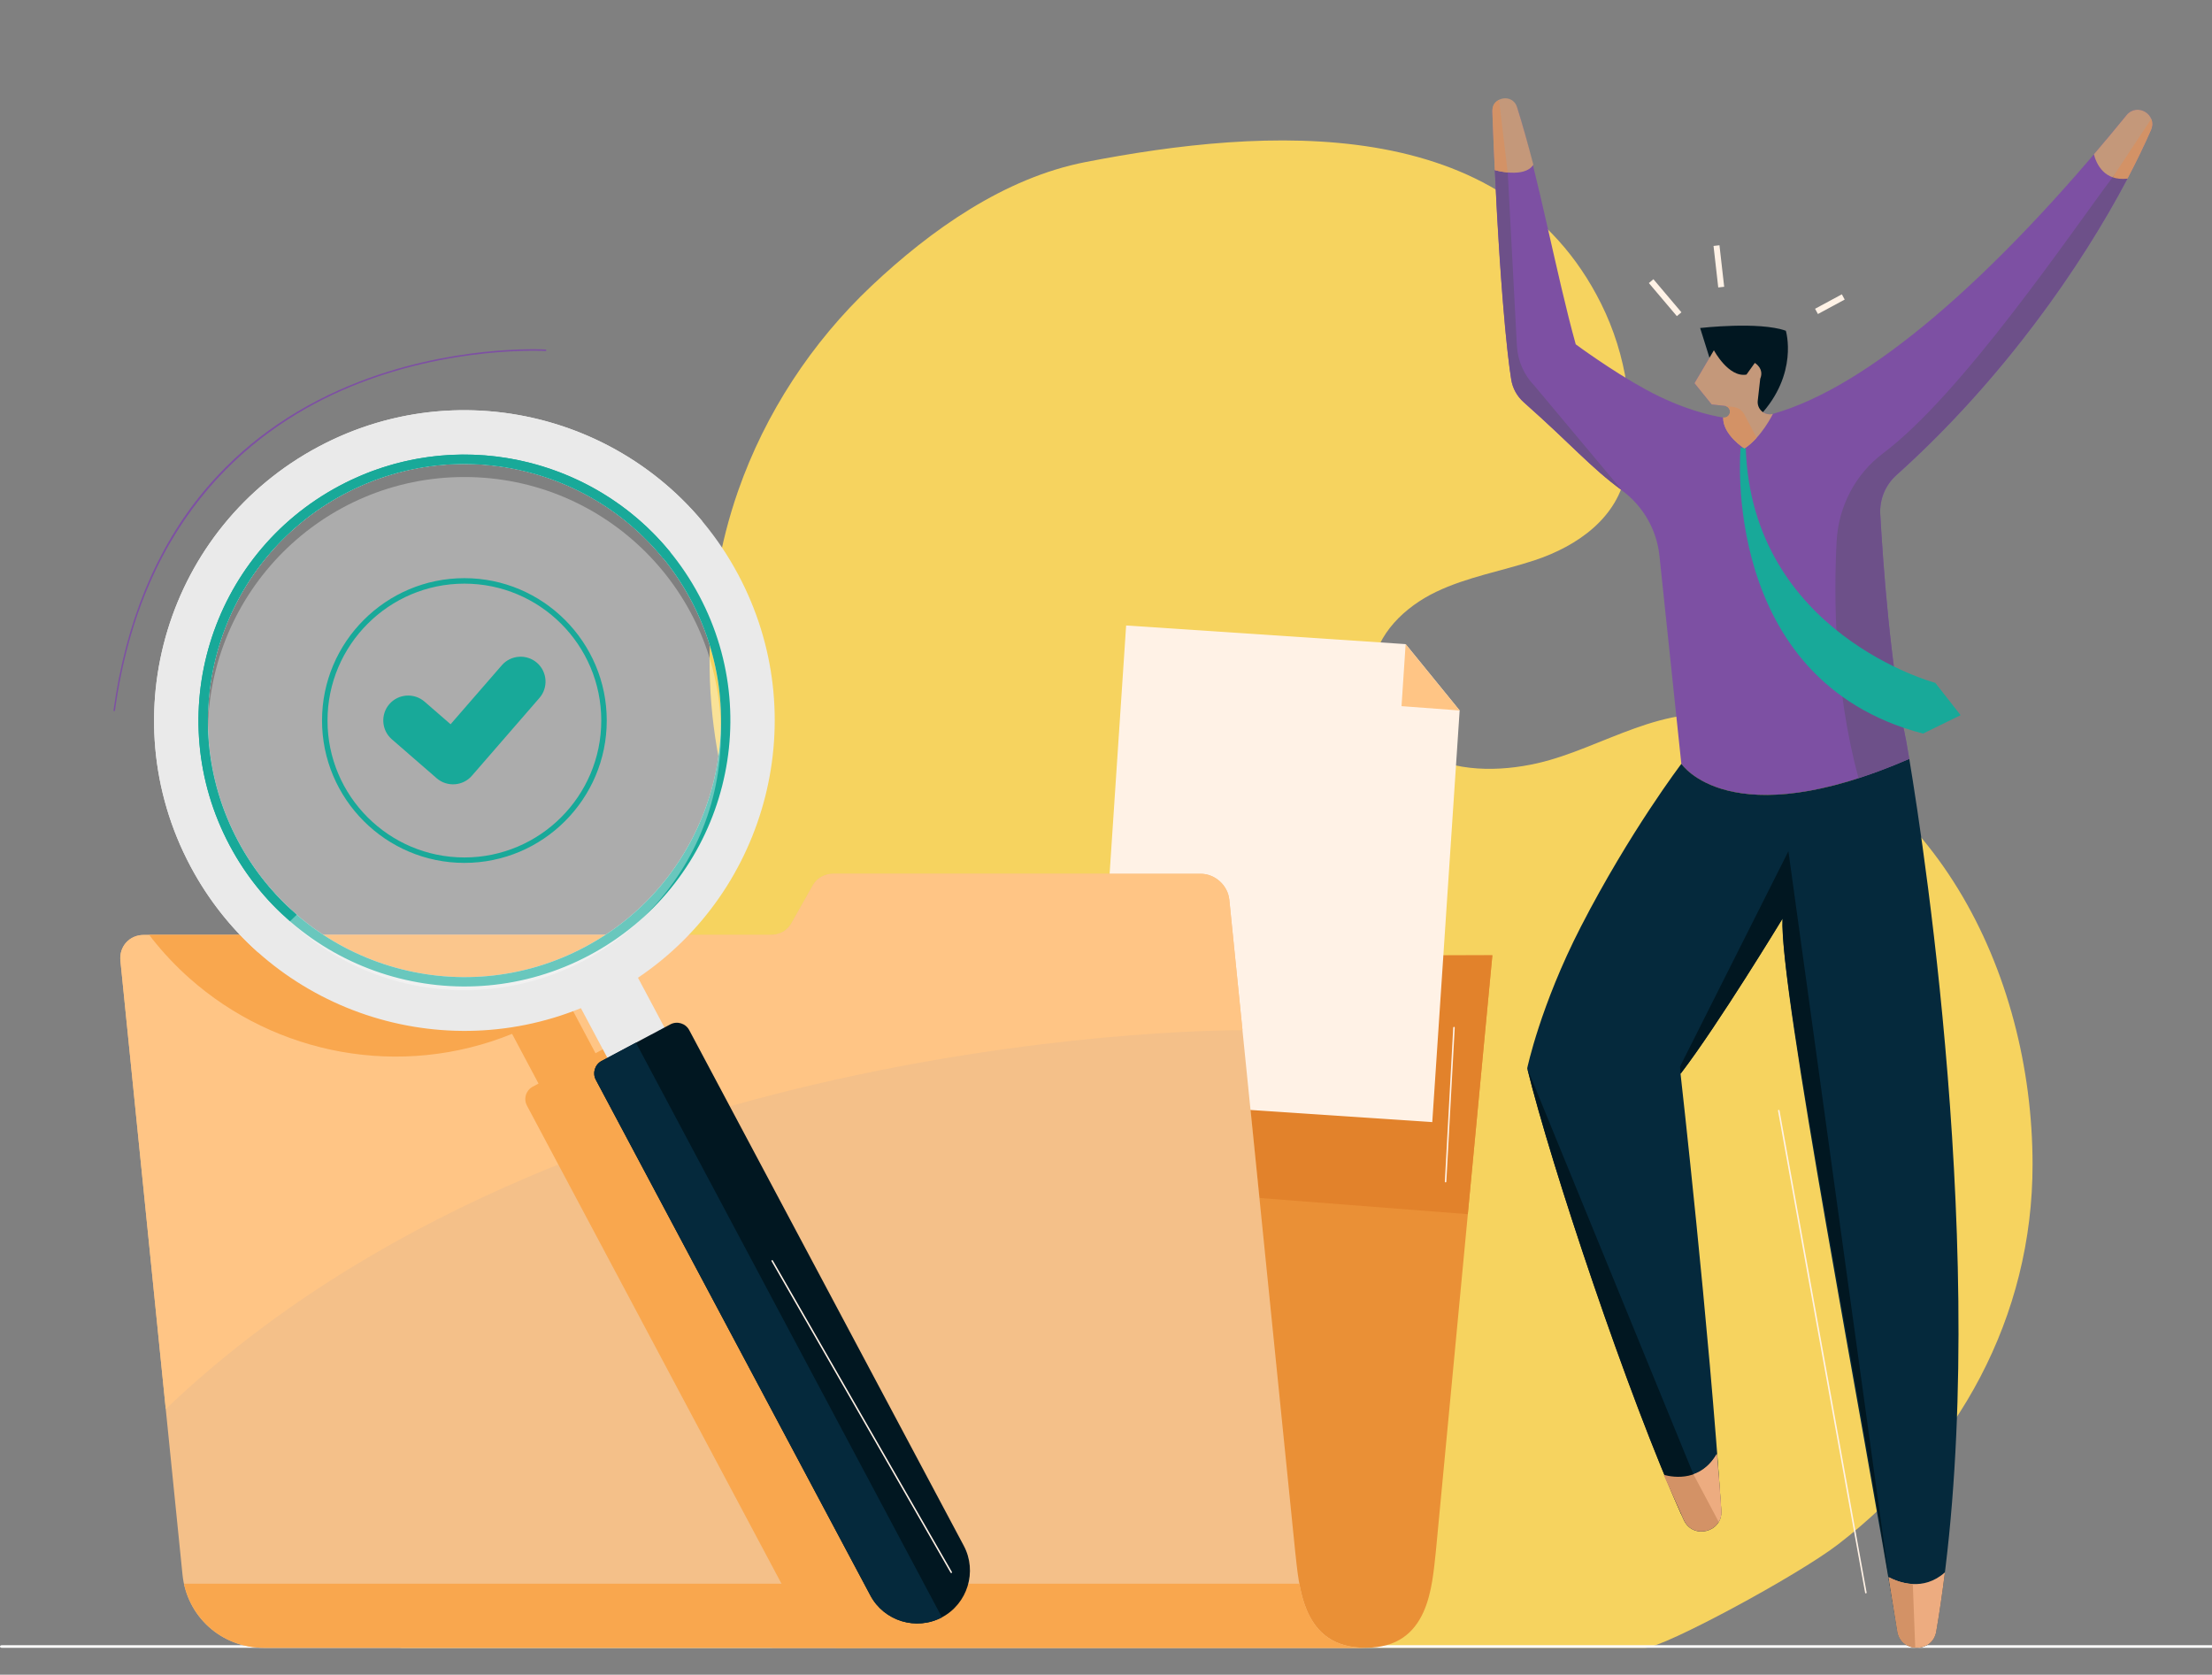 <?xml version="1.0" encoding="UTF-8"?> <!-- Generator: Adobe Illustrator 25.4.1, SVG Export Plug-In . SVG Version: 6.00 Build 0) --> <svg xmlns="http://www.w3.org/2000/svg" xmlns:xlink="http://www.w3.org/1999/xlink" version="1.1" id="Layer_1" x="0px" y="0px" viewBox="0 0 500 378.53" style="enable-background:new 0 0 500 378.53;" xml:space="preserve"><rect x="0" y="0" width="500" height="378.53" fill="#808080" stroke="none"/> <style type="text/css"> .st0{fill:#F6D35F;} .st1{fill:#FFFFFF;} .st2{fill:#7D50A3;} .st3{fill:#6D5089;} .st4{fill:#011721;} .st5{fill:#C4987A;} .st6{fill:#05293C;} .st7{fill:#EDAC80;} .st8{fill:#D39266;} .st9{fill:#18A999;} .st10{fill:#EA9036;} .st11{fill:#E2822B;} .st12{fill:#FFF2E6;} .st13{fill:#FFC585;} .st14{fill:#F4C089;} .st15{fill:#F9A74E;} .st16{fill:#EAEAEA;} .st17{opacity:0.35;} </style> <g> <g> <g> <g> <g> <g> <g> <g> <g> <g> <path class="st0" d="M371.92,372.45c4.07,0,34.34-16.26,43.63-23.43c27.03-20.88,43.92-51.32,43.89-85.87 c-0.04-43.36-22.48-89.01-67.24-100.83c-15.54-4.1-30.05,6.85-44.63,10.18c-8.73,1.99-18.65,2.03-26.62-2.5 c-6.69-3.8-11.58-11.33-10.69-18.97c0.9-7.75,7.29-13.86,14.33-17.24c7.03-3.38,14.85-4.7,22.26-7.14 c9.68-3.2,18.96-9.63,20.74-20.24c2.14-12.74,0.08-26.23-5.68-37.78c-21.72-43.57-76.1-39.87-116.54-32 c-18.35,3.57-34.96,15.35-48.35,27.97c-13.54,12.77-24.03,28.78-30.18,46.36c-4.15,11.85-6.38,24.93-6.45,37.72 c-0.04,6.87,0.52,13.75,1.68,20.53c1.74,10.19,5.97,19.91,0,29.46c-9.47,15.14-29.75,20.6-46.66,19.76 c-23.08-1.15-46.29,9.64-60.28,28.05c-15.77,20.75-14.8,45.39-4.82,68.45c0.26,0.59,0.52,1.18,0.78,1.77 c4.15,9.17,9.4,17.81,15.18,26.03c3.48,4.94,7.18,9.73,11.02,14.39c2.01,2.43,10.66,15.35,13.55,15.35 C90.86,372.45,371.75,372.45,371.92,372.45z"></path> </g> </g> </g> </g> </g> </g> </g> </g> <g> <g> <g> <g> <g> <g> <g> <path class="st1" d="M502.08,372.45H0.38c-0.21,0-0.38-0.13-0.38-0.29c0-0.16,0.17-0.29,0.38-0.29h501.7 c0.21,0,0.38,0.13,0.38,0.29C502.45,372.32,502.29,372.45,502.08,372.45z"></path> </g> </g> </g> </g> </g> </g> </g> <g> <g> <g> <g> <g> <path class="st2" d="M486.2,29.4c1.52-3.47-3.14-6.29-5.53-3.35c-30.23,37.14-58.49,61.48-79.94,67.5 c-1.85,0.52-3.62-1.05-3.41-2.96l0.56-4.97c0.97-2.31-1.22-3.58-1.22-3.58l-1.89,2.64c-4.07,0.71-7.36-5.5-7.36-5.5 l-4.39,7.44l3.88,4.81l2.96,0.33c0.65,0.07,1.15,0.61,1.17,1.27c0.03,0.83-0.7,1.48-1.52,1.35 c-2.86-0.46-9.38-1.91-17.5-6.34c-7.72-4.21-15.83-10.21-15.83-10.21c-4.33-15.51-8.5-38.34-13.2-53.36 c-1.01-3.22-5.76-2.41-5.64,0.96c1.32,36.2,3.28,54.45,4.26,60.42c0.32,1.96,1.32,3.75,2.81,5.07 c11.11,9.85,14.93,14.56,22.19,19.91c4.78,3.52,7.88,8.87,8.5,14.78l4.95,47.05c0,0,10.9,16.55,51.52-1.1 c-0.44-2.65-0.7-4.07-0.7-4.07c-3.58-16.85-5.24-40.15-5.86-51.17c-0.19-3.35,1.11-6.64,3.62-8.88 C457.49,81.54,477.34,49.68,486.2,29.4z"></path> </g> </g> </g> </g> <g> <g> <path class="st3" d="M340.81,38.98c0,0-1.54-1.22-3-2.34c1.28,28.27,2.92,43.81,3.8,49.15c0.32,1.98,1.32,3.78,2.82,5.11 c11.11,9.85,14.93,14.57,22.19,19.92l-19.79-23.64c-2.36-2.43-3.76-5.63-3.95-9L340.81,38.98z"></path> </g> </g> <g> <g> <g> <g> <g> <g> <path class="st4" d="M386.41,80.86l-2.11-6.72c0,0,13.33-1.54,19.37,0.62c0,0,2.97,9.74-5.95,19.27l-0.62,2.39l-2.46-2.8 l-6.69-7.84L386.41,80.86z"></path> </g> </g> </g> </g> </g> </g> <g> <g> <g> <g> <path class="st5" d="M397.32,90.58l0.56-4.97c0.97-2.31-1.22-3.58-1.22-3.58l-1.89,2.64c-4.07,0.71-7.36-5.5-7.36-5.5 l-4.39,7.44l3.88,4.81l2.96,0.33c0.65,0.07,1.15,0.61,1.17,1.27c0.03,0.83-0.7,1.48-1.52,1.35c-0.11,3.9,4.8,7.01,4.8,7.01 c3.84-2.49,6.44-7.83,6.44-7.83C398.89,94.05,397.11,92.5,397.32,90.58z"></path> </g> </g> </g> </g> <g> <g> <g> <g> <path class="st6" d="M380.06,172.64c0,0-11.65,15.3-22.72,36.82c-9.18,17.86-12.13,32-12.13,32 c5.45,22.2,23.11,74.88,35.38,102.08c2.04,4.51,8.82,2.83,8.49-2.11c-2.74-41.45-9.21-98.73-9.21-98.73 c8.44-11,23.05-35.07,23.05-35.07c-0.76,15.96,18.39,114.73,25.97,161.09c0.81,4.94,7.92,4.98,8.77,0.05 c12.87-75.18-2.54-175.91-6.09-197.24C390.96,189.19,380.06,172.64,380.06,172.64z"></path> </g> </g> </g> </g> <g> <g> <g> <g> <path class="st5" d="M480.67,26.04c-2.47,3.04-4.93,5.98-7.37,8.84c0.59,2.24,2.37,6.1,7.58,5.5c2.07-3.93,3.85-7.63,5.32-11 C487.72,25.9,483.07,23.09,480.67,26.04z"></path> </g> </g> </g> </g> <g> <g> <g> <g> <path class="st7" d="M426.91,356.49c0.71,4.39,1.38,8.5,1.99,12.24c0.81,4.94,7.92,4.98,8.77,0.05 c0.75-4.38,1.4-8.85,1.96-13.38C434.74,359.76,429.26,357.71,426.91,356.49z"></path> </g> </g> </g> </g> <g> <g> <g> <g> <path class="st4" d="M382.33,342.65l0.45-9.41l-37.56-91.78c5.37,21.89,22.54,73.57,34.87,100.95L382.33,342.65z"></path> </g> </g> </g> </g> <g> <g> <g> <g> <path class="st8" d="M389.09,341.43c-0.28-4.18-0.62-8.47-1.02-12.8c-3.58,6.16-9.47,5.41-12.03,4.72 c1.61,3.62,3.15,7.05,4.56,10.19C382.63,348.05,389.41,346.37,389.09,341.43z"></path> </g> </g> </g> </g> <g> <g> <g> <g> <path class="st4" d="M379.75,241.08l0.13,1.62c8.44-11,23.05-35.07,23.05-35.07c-0.7,14.68,15.85,98.76,23.98,148.86v0 L404.25,192.4L379.75,241.08z"></path> </g> </g> </g> </g> <g> <g> <g> <g> <path class="st3" d="M480.88,40.38c0,0-0.92-3.53-3.35-0.31c-9.27,12.33-33.98,48.95-51.88,62.39 c-6.29,4.72-10.08,12.03-10.5,19.87c-0.69,13.16-0.46,33.54,4.95,53.57h0c3.53-1.14,7.35-2.58,11.47-4.37 c-0.44-2.65-0.7-4.07-0.7-4.07c-3.59-16.89-5.25-40.28-5.86-51.26c-0.19-3.35,1.17-6.6,3.67-8.84 C452.73,85.8,470.5,60.08,480.88,40.38z"></path> </g> </g> </g> </g> <g> <g> <g> <g> <path class="st9" d="M393.44,101.21c0,0-4.88,52.59,41.24,64.6l8.5-4.16l-5.73-7.3c0,0-41.47-11.07-42.84-53.08 L393.44,101.21z"></path> </g> </g> </g> </g> <g> <g> <g> <g> <path class="st8" d="M394.3,93.69c-0.49-0.94-1.42-1.57-2.47-1.7l-1.96-0.24c0.64,0.08,1.13,0.61,1.16,1.26 c0.03,0.83-0.7,1.48-1.52,1.35c-0.11,3.9,4.8,7.01,4.8,7.01c1.02-0.66,1.94-1.52,2.76-2.42L394.3,93.69z"></path> </g> </g> </g> <g> <g> <g> <polygon class="st8" points="389.63,91.72 389.63,91.72 389.63,91.72 "></polygon> </g> </g> </g> </g> <g> <g> <g> <path class="st8" d="M486.27,26.87l-8.73,13.2c0.92,0.32,2.02,0.46,3.35,0.31c2.07-3.93,3.85-7.63,5.32-11 C486.6,28.46,486.57,27.6,486.27,26.87z"></path> </g> </g> </g> <g> <g> <g> <path class="st7" d="M382.78,333.23L382.78,333.23l5.72,10.77c0.42-0.71,0.66-1.57,0.59-2.57c-0.28-4.18-0.62-8.47-1.02-12.8 C386.57,331.21,384.67,332.57,382.78,333.23z"></path> </g> </g> </g> <g> <g> <g> <path class="st8" d="M432.37,358.04c-2.3-0.11-4.28-0.93-5.46-1.55c0.71,4.39,1.38,8.5,1.99,12.24 c0.38,2.33,2.16,3.55,4.02,3.7L432.37,358.04z"></path> </g> </g> </g> <g> <g> <path class="st5" d="M346.6,37.23c-1.2-4.6-2.42-9-3.68-13.01c-1-3.18-5.7-2.36-5.58,0.97c0.17,4.77,0.36,9.18,0.55,13.27 C337.89,38.45,344.58,40.39,346.6,37.23z"></path> </g> </g> <g> <g> <path class="st8" d="M338.84,22.56c-1.62,0.82-1.53,2.06-1.48,3.46c0.16,4.45,0.34,8.58,0.52,12.43c0,0,1.3,0.38,2.92,0.53 L338.84,22.56z"></path> </g> </g> </g> <g> <g> <g> <path class="st10" d="M324.57,350.56l12.77-134.64H174.54v156.53h134.16C323.12,372.45,323.68,358.5,324.57,350.56z"></path> </g> </g> <polygon class="st11" points="325.26,215.96 337.33,215.92 331.78,274.44 284.7,270.78 281.74,241.46 "></polygon> <g> <g> <g> <polygon class="st12" points="323.75,253.63 247.42,248.55 254.55,141.38 317.73,145.59 329.94,160.59 "></polygon> </g> </g> <g> <g> <polygon class="st13" points="317.73,145.59 316.8,159.61 329.94,160.59 "></polygon> </g> </g> </g> <g> <g> <path class="st14" d="M308.63,372.45H59.64c-9.59,0-17.43-7.06-18.39-16.55L27.22,217.17c-0.33-3.23,2.03-5.85,5.26-5.85 h141.79c1.96,0,3.68-0.98,4.6-2.61l4.86-8.6c0.92-1.63,2.65-2.61,4.6-2.61h83.09c3.23,0,6.12,2.62,6.44,5.85l14.89,147.21 C293.66,358.5,294.22,372.45,308.63,372.45z"></path> </g> </g> <g> <g> <path class="st13" d="M280.86,232.86l-2.98-29.5c-0.33-3.23-3.21-5.85-6.44-5.85h-83.09c-1.96,0-3.68,0.98-4.6,2.61l-4.86,8.6 c-0.92,1.63-2.65,2.61-4.6,2.61H32.48c-3.23,0-5.59,2.62-5.26,5.85l10.25,101.31C128.54,231.52,280.86,232.86,280.86,232.86z"></path> </g> </g> <path class="st15" d="M59.64,372.45h248.99c-10.49,0-13.64-7.4-14.92-14.49H41.59C43.4,366.39,50.77,372.45,59.64,372.45z"></path> <path class="st15" d="M197.34,371.39L197.34,371.39c5.8-3.09,8.02-10.37,4.93-16.17L140.2,238.67c-0.82-1.54-2.74-2.13-4.28-1.31 l-1.31,0.7l-5.98-11.24c6.44-4.33,11.96-9.59,16.47-15.51H33.72c0.1,0.13,0.2,0.27,0.31,0.4c0.14,0.18,0.28,0.37,0.43,0.56 c0.55,0.7,1.12,1.37,1.69,2.04c0.09,0.1,0.17,0.21,0.26,0.31c0.62,0.72,1.26,1.42,1.91,2.11c0.04,0.04,0.08,0.09,0.12,0.13 c0.68,0.72,1.37,1.42,2.08,2.11c0.01,0.01,0.02,0.02,0.04,0.04c0.72,0.7,1.46,1.38,2.21,2.05c0,0,0,0,0,0l0,0 c19.56,17.41,47.85,22.84,72.98,12.62l5.98,11.24l-1.31,0.7c-0.39,0.21-0.71,0.48-0.97,0.8c-0.13,0.16-0.24,0.33-0.34,0.51 c-0.29,0.54-0.41,1.15-0.36,1.77c0.02,0.2,0.06,0.41,0.12,0.61c0.06,0.2,0.14,0.4,0.24,0.59l62.06,116.55 c0.97,1.81,2.34,3.28,3.95,4.34c0.32,0.21,0.65,0.41,0.99,0.59c0.91,0.48,1.88,0.83,2.88,1.07h5.56 C195.5,372.22,196.43,371.87,197.34,371.39z"></path> <g> <g> <g> <g> <path class="st16" d="M166.88,129.9c-18.21-34.19-60.68-47.15-94.87-28.94c-34.19,18.21-47.15,60.68-28.94,94.87 c17.05,32.01,55.37,45.41,88.24,32.04l8.85,16.62l12.9-6.87L144.21,221C173.65,201.18,183.92,161.91,166.88,129.9z M132.23,214.04c-28.27,15.05-63.38,4.34-78.44-23.93s-4.34-63.38,23.93-78.44s63.38-4.34,78.44,23.93 S160.5,198.99,132.23,214.04z"></path> </g> </g> </g> <g> <g> <g> <path class="st16" d="M72.01,100.96c-34.19,18.21-47.15,60.68-28.94,94.87c4.02,7.55,9.23,14.05,15.27,19.42l8.75-8.49 c-5.27-4.55-9.82-10.12-13.29-16.64c-15.05-28.27-4.34-63.38,23.93-78.44c24.91-13.27,55.14-6.51,72.27,14.63l8.75-8.49 C137.91,92.9,101.81,85.09,72.01,100.96z"></path> </g> </g> </g> <g> <g> <g> <path class="st4" d="M212.92,365.56L212.92,365.56c-5.8,3.09-13.08,0.87-16.17-4.93l-62.06-116.55 c-0.82-1.54-0.24-3.46,1.31-4.28l15.52-8.26c1.54-0.82,3.46-0.24,4.28,1.31l62.06,116.55 C220.94,355.2,218.72,362.47,212.92,365.56z"></path> </g> </g> </g> <g> <g> <g> <path class="st6" d="M135.99,239.8c-1.54,0.82-2.13,2.74-1.31,4.28l62.06,116.55c3.09,5.8,10.37,8.02,16.17,4.93 l-69.17-129.89L135.99,239.8z"></path> </g> </g> </g> <g> <g> <g> <path class="st9" d="M158.03,134.61c-15.6-29.3-52-40.4-81.3-24.8c-29.3,15.6-40.4,52-24.8,81.3c15.6,29.3,52,40.4,81.3,24.8 S173.63,163.91,158.03,134.61z M132.23,214.04c-28.27,15.05-63.38,4.34-78.44-23.93s-4.34-63.38,23.93-78.44 s63.38-4.34,78.44,23.93S160.5,198.99,132.23,214.04z"></path> </g> </g> </g> <g class="st17"> <g> <g> <circle class="st1" cx="104.97" cy="165.81" r="57.99"></circle> </g> </g> </g> <g> <g> <g> <path class="st9" d="M76.72,109.81c-29.3,15.6-40.4,52-24.8,81.3c3.57,6.7,8.23,12.43,13.63,17.12l1.53-1.48 c-5.27-4.55-9.82-10.12-13.29-16.64c-15.05-28.27-4.34-63.38,23.93-78.44c24.91-13.27,55.14-6.51,72.27,14.63l1.53-1.48 C133.74,103.03,102.49,96.09,76.72,109.81z"></path> </g> </g> </g> </g> </g> <g> <g> <rect x="375.8" y="62.34" transform="matrix(0.763 -0.646 0.646 0.763 45.701 259.183)" class="st12" width="1.35" height="9.8"></rect> </g> </g> <g> <g> <rect x="387.7" y="55.39" transform="matrix(0.994 -0.113 0.113 0.994 -4.308 44.342)" class="st12" width="1.35" height="9.44"></rect> </g> </g> <g> <g> <rect x="410.22" y="68.2" transform="matrix(0.88 -0.475 0.475 0.88 16.89 204.63)" class="st12" width="6.88" height="1.35"></rect> </g> </g> </g> <g> <path class="st2" d="M25.82,160.75c-0.01,0-0.02,0-0.02,0c-0.09-0.01-0.16-0.1-0.14-0.19c2.75-19.85,9.6-36.49,20.35-49.46 c8.61-10.38,19.72-18.44,33.02-23.96c22.65-9.4,44.11-8.16,44.32-8.14c0.09,0.01,0.16,0.09,0.16,0.18 c-0.01,0.09-0.08,0.16-0.17,0.16c0,0-0.01,0-0.01,0c-0.21-0.01-21.61-1.25-44.19,8.12c-20.83,8.65-46.96,28.36-53.16,73.15 C25.98,160.69,25.91,160.75,25.82,160.75z"></path> </g> <g> <path class="st12" d="M215.03,355.56c-0.06,0-0.12-0.03-0.15-0.08l-40.48-70.41c-0.05-0.08-0.02-0.18,0.06-0.23 c0.08-0.05,0.18-0.02,0.23,0.06l40.48,70.41c0.05,0.08,0.02,0.18-0.06,0.23C215.08,355.55,215.06,355.56,215.03,355.56z"></path> </g> <g> <path class="st12" d="M326.76,267.26C326.76,267.26,326.76,267.26,326.76,267.26c-0.1-0.01-0.17-0.08-0.17-0.18l1.9-34.83 c0.01-0.09,0.08-0.15,0.18-0.16c0.09,0.01,0.16,0.08,0.16,0.18l-1.9,34.83C326.93,267.19,326.85,267.26,326.76,267.26z"></path> </g> <g> <path class="st12" d="M421.76,360.16c-0.08,0-0.15-0.06-0.17-0.14l-19.69-108.96c-0.02-0.09,0.04-0.18,0.14-0.2 c0.1-0.02,0.18,0.04,0.2,0.14l19.69,108.96c0.02,0.09-0.04,0.18-0.14,0.2C421.78,360.16,421.77,360.16,421.76,360.16z"></path> </g> </g> <g> <g> <path class="st9" d="M121.38,149.81c-2.34-2.03-5.92-1.78-7.95,0.56l-11.58,13.33l-5.89-5.11c-2.34-2.03-5.92-1.78-7.95,0.56 c-2.03,2.34-1.78,5.92,0.56,7.95l10.14,8.81c2.34,2.03,5.92,1.78,7.95-0.56l15.27-17.59 C123.97,155.42,123.72,151.85,121.38,149.81z"></path> </g> <g> <path class="st9" d="M104.97,195.04c-17.74,0-32.18-14.44-32.18-32.18c0-17.74,14.44-32.18,32.18-32.18s32.18,14.44,32.18,32.18 C137.15,180.61,122.72,195.04,104.97,195.04z M104.97,131.92c-17.06,0-30.94,13.88-30.94,30.95c0,17.06,13.88,30.94,30.94,30.94 c17.06,0,30.94-13.88,30.94-30.94C135.92,145.8,122.04,131.92,104.97,131.92z"></path> </g> </g> <g> </g> <g> </g> <g> </g> <g> </g> <g> </g> <g> </g> </svg> 